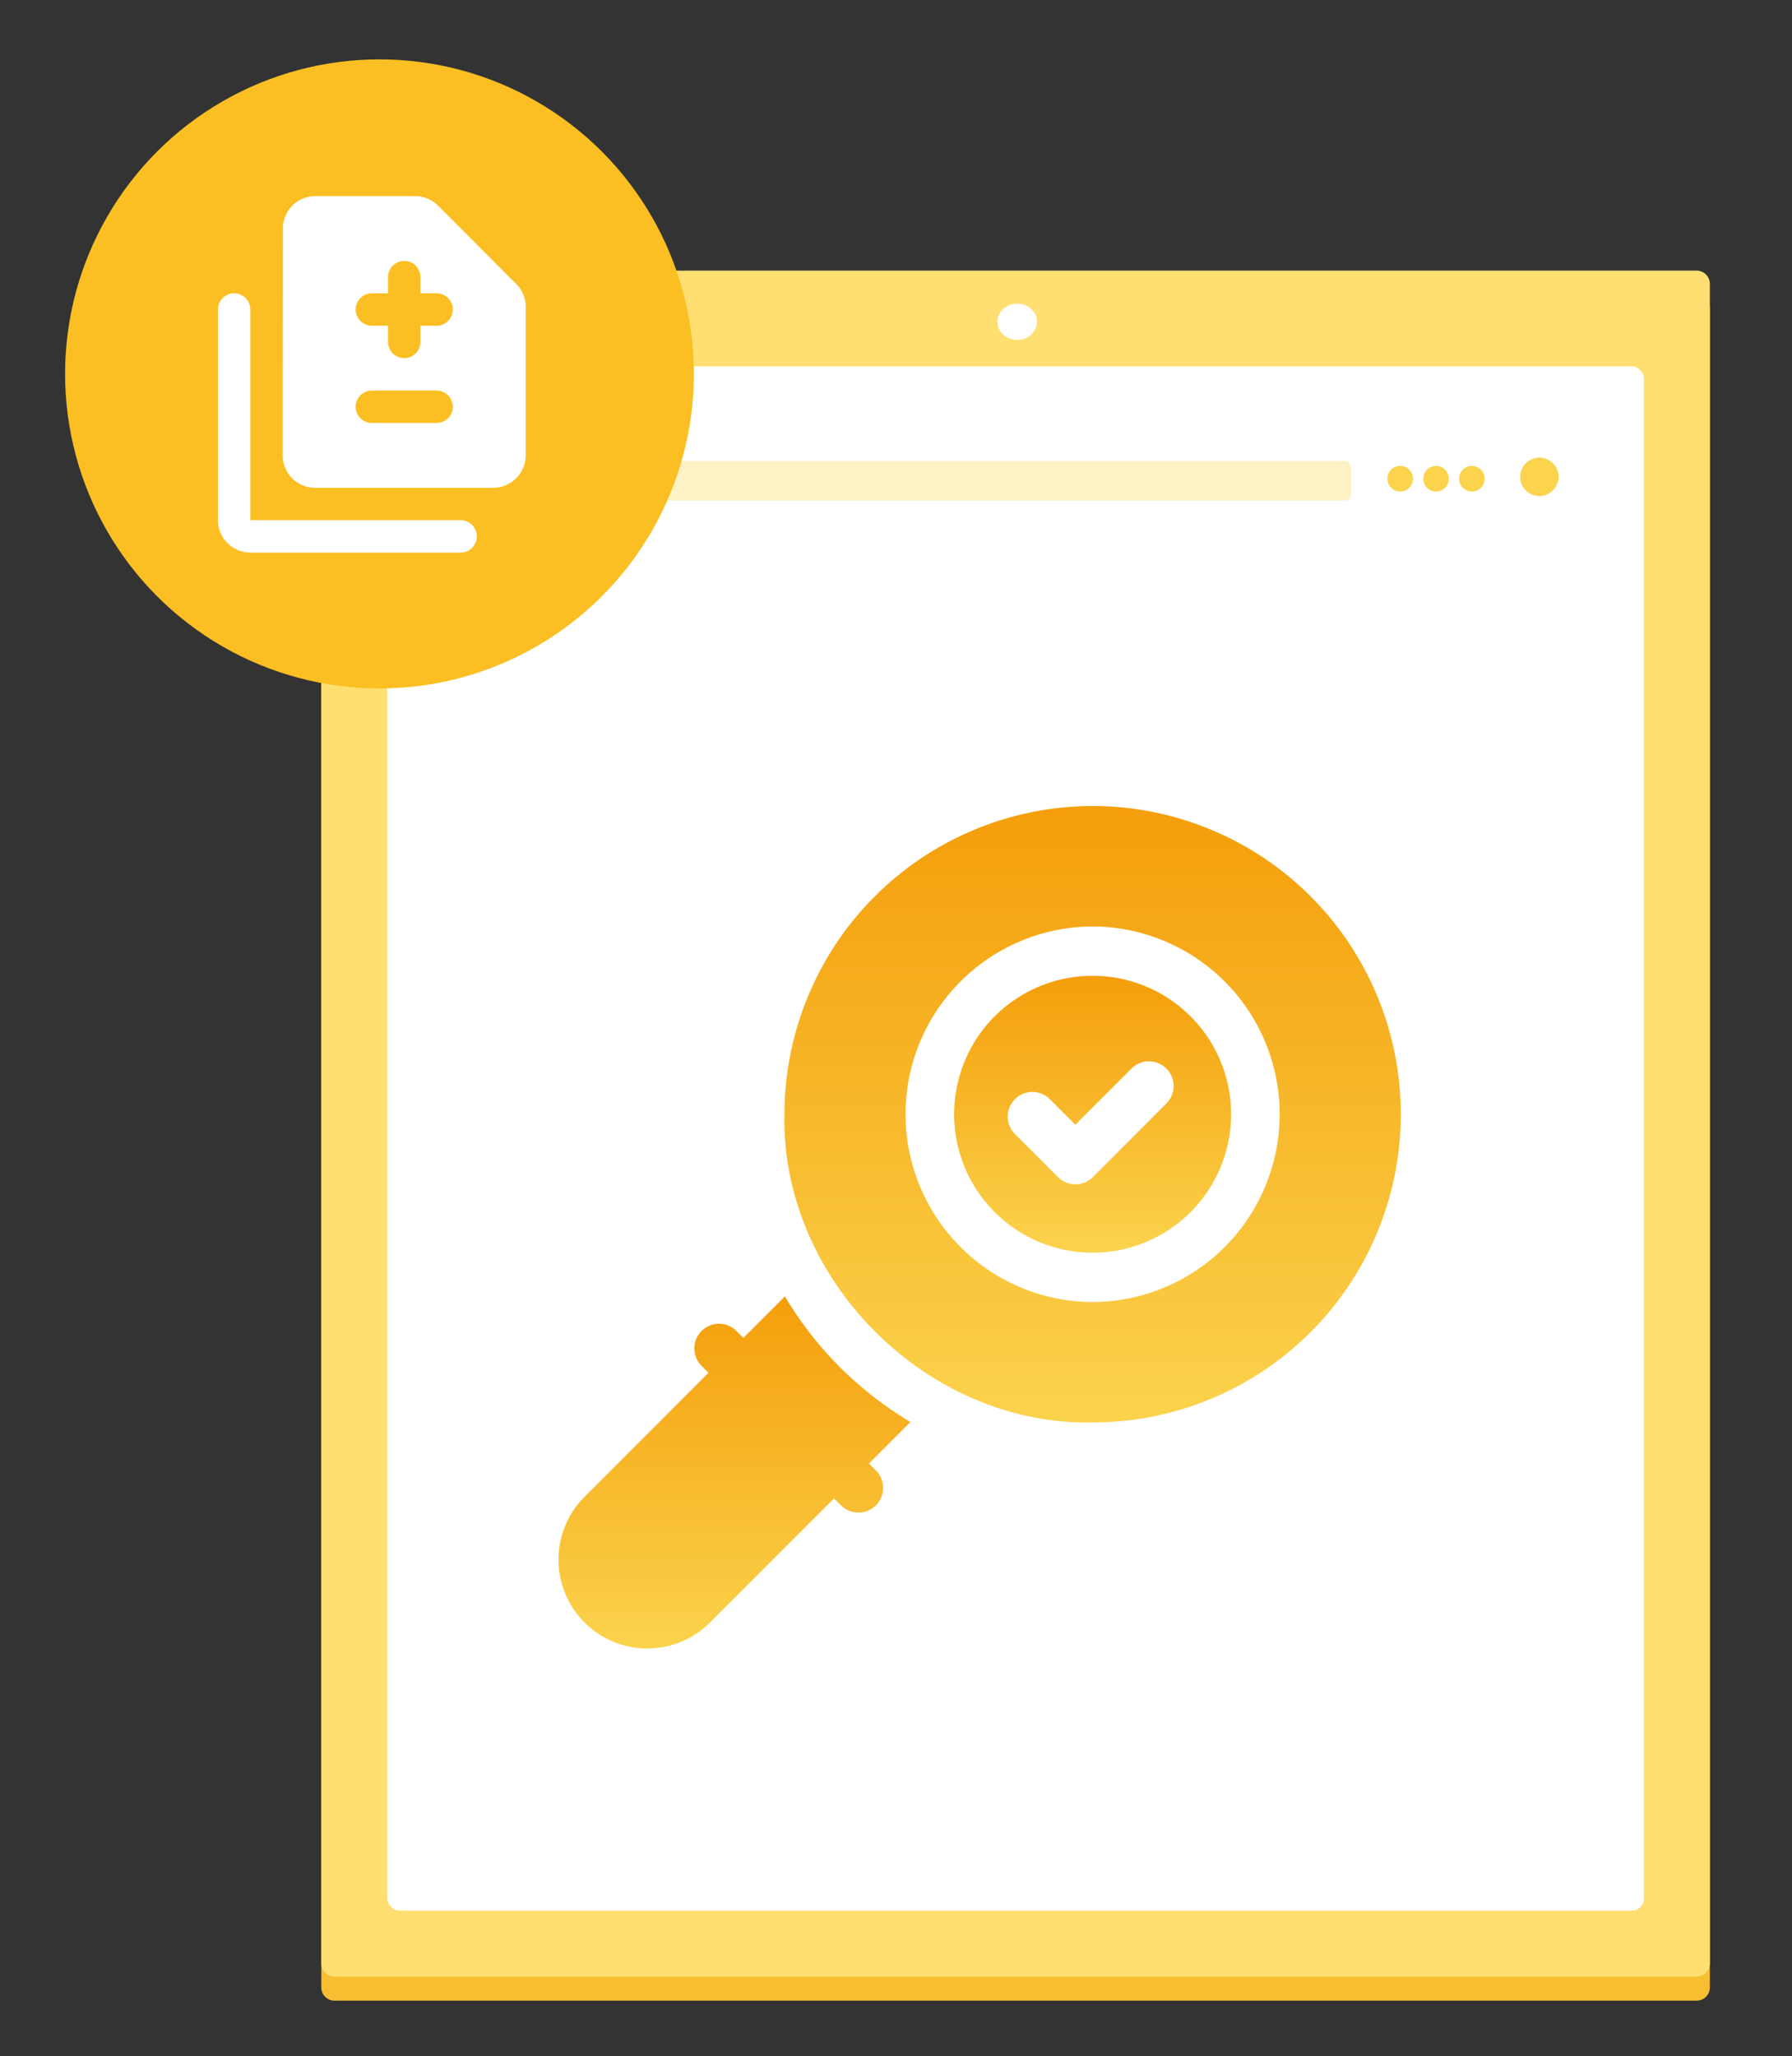 <?xml version="1.0" encoding="UTF-8"?> <svg xmlns="http://www.w3.org/2000/svg" xmlns:xlink="http://www.w3.org/1999/xlink" width="592" height="679" viewBox="0 0 592 679"><rect x="0" y="0" width="592" height="679" fill="#333333" stroke="none"/><defs><linearGradient id="linear-gradient" x1="0.5" x2="0.5" y2="1" gradientUnits="objectBoundingBox"><stop offset="0" stop-color="#f49e0a"></stop><stop offset="1" stop-color="#fbd34d"></stop></linearGradient><clipPath id="clip-idoc-audit-readiness"><rect width="592" height="679"></rect></clipPath></defs><g id="idoc-audit-readiness" clip-path="url(#clip-idoc-audit-readiness)"><g id="Group_27439" data-name="Group 27439" transform="translate(85 68)"><g id="Group_27435" data-name="Group 27435" transform="translate(185.297 22696.031)"><g id="Group_27433" data-name="Group 27433" transform="translate(-164.155 -22674.664)"><g id="tablet" transform="translate(0 0)"><g id="Group_243" data-name="Group 243" transform="translate(0 7.948)"><g id="tablet-2" data-name="tablet"><path id="Path_262" data-name="Path 262" d="M4.358,0h450a4.358,4.358,0,0,1,4.358,4.358v554.6a4.358,4.358,0,0,1-4.358,4.358h-450A4.358,4.358,0,0,1,0,558.957V4.358A4.358,4.358,0,0,1,4.358,0Z" transform="translate(0)" fill="#f8be32"></path><rect id="Rectangle_98" data-name="Rectangle 98" width="415.132" height="509.926" rx="4" transform="translate(19.214 29.312)" fill="#ebf5e0"></rect><ellipse id="Ellipse_24" data-name="Ellipse 24" cx="6.538" cy="5.993" rx="6.538" ry="5.993" transform="translate(220.787 8.61)" fill="#f9fdf5"></ellipse></g></g><path id="Path_262-2" data-name="Path 262" d="M4.358,0h450a4.358,4.358,0,0,1,4.358,4.358v554.6a4.358,4.358,0,0,1-4.358,4.358h-450A4.358,4.358,0,0,1,0,558.957V4.358A4.358,4.358,0,0,1,4.358,0Z" fill="#ffdf72"></path><rect id="Rectangle_98-2" data-name="Rectangle 98" width="415.132" height="509.926" rx="4" transform="translate(21.792 31.598)" fill="#fff"></rect><ellipse id="Ellipse_24-2" data-name="Ellipse 24" cx="6.538" cy="5.993" rx="6.538" ry="5.993" transform="translate(223.365 10.896)" fill="#fff"></ellipse></g></g><rect id="Rectangle_3837" data-name="Rectangle 3837" width="290.932" height="13.075" rx="2" transform="translate(-114.883 -22611.826)" fill="#fdf2c6"></rect><ellipse id="Ellipse_454" data-name="Ellipse 454" cx="4.229" cy="4.229" rx="4.229" ry="4.229" transform="translate(188.034 -22610.186)" fill="#fbd34d"></ellipse><ellipse id="Ellipse_455" data-name="Ellipse 455" cx="4.229" cy="4.229" rx="4.229" ry="4.229" transform="translate(199.875 -22610.186)" fill="#fbd34d"></ellipse><ellipse id="Ellipse_456" data-name="Ellipse 456" cx="4.229" cy="4.229" rx="4.229" ry="4.229" transform="translate(211.716 -22610.186)" fill="#fbd34d"></ellipse><path id="Path_186774" data-name="Path 186774" d="M6.337,0A6.336,6.336,0,1,1,0,6.336,6.337,6.337,0,0,1,6.337,0Z" transform="translate(231.901 -22612.916)" fill="#fbd34d"></path><g id="audit-readiness" transform="translate(-85.773 -22497.871)"><path id="Path_186775" data-name="Path 186775" d="M286.317,103.19h-.071a45.71,45.71,0,0,0,0,91.42h.071a45.71,45.71,0,0,0,0-91.42Zm24.345,42.165-24.3,24.3c-.022.016-.027.027-.049.043a8.152,8.152,0,0,1-11.48-.043l-14.2-14.2a8.15,8.15,0,1,1,11.523-11.529l8.432,8.437,5.721-5.726,12.822-12.816a8.15,8.15,0,0,1,11.523,11.529Z" transform="translate(-109.856 -47.128)" fill="url(#linear-gradient)"></path><path id="Path_186776" data-name="Path 186776" d="M239.173,0h-.065A101.894,101.894,0,0,0,137.332,101.775c-1.114,54.674,47.171,102.92,101.841,101.77A101.772,101.772,0,0,0,239.173,0Zm0,163.781H239.1a62.009,62.009,0,0,1,0-124.017h.071a62.009,62.009,0,0,1,0,124.017Z" transform="translate(-62.712)" fill="url(#linear-gradient)"></path><path id="Path_186777" data-name="Path 186777" d="M102.539,353.215l13.72-13.72q-1.557-.913-3.08-1.885a119,119,0,0,1-36.509-36.5q-.97-1.532-1.891-3.086L61.061,311.737l-2.287-2.287a8.15,8.15,0,1,0-11.529,11.524l2.289,2.289L8.578,364.22A29.329,29.329,0,0,0,50.053,405.7l40.959-40.959,2.29,2.29A8.15,8.15,0,0,0,104.826,355.5Z" transform="translate(-0.001 -136.108)" fill="url(#linear-gradient)"></path></g></g></g><g id="Group_27440" data-name="Group 27440" transform="translate(10 8.604)"><circle id="Ellipse_458" data-name="Ellipse 458" cx="103.865" cy="103.865" r="103.865" transform="translate(11.5 11)" fill="#fbbf23"></circle><g id="difference_24dp" transform="translate(51.892 51.392)"><g id="Group_27224" data-name="Group 27224" transform="translate(0 0)"><rect id="Rectangle_3734" data-name="Rectangle 3734" width="126.946" height="126.946" fill="none"></rect><rect id="Rectangle_3735" data-name="Rectangle 3735" width="126.946" height="126.946" fill="none"></rect></g><g id="Group_27225" data-name="Group 27225" transform="translate(10.109 4.757)"><path id="Path_186678" data-name="Path 186678" d="M7.351,33.106A5.367,5.367,0,0,1,12.7,38.457V108.02H82.265a5.351,5.351,0,0,1,0,10.7H12.7A10.733,10.733,0,0,1,2,108.02V38.457A5.367,5.367,0,0,1,7.351,33.106ZM74.72,4.157A10.735,10.735,0,0,0,67.122,1H34.106A10.688,10.688,0,0,0,23.458,11.7L23.4,86.616a10.688,10.688,0,0,0,10.648,10.7H92.967a10.733,10.733,0,0,0,10.7-10.7V37.547A10.52,10.52,0,0,0,100.512,30Zm-.482,71.757h-21.4a5.367,5.367,0,0,1-5.351-5.351h0a5.367,5.367,0,0,1,5.351-5.351h21.4a5.367,5.367,0,0,1,5.351,5.351h0A5.367,5.367,0,0,1,74.239,75.914Zm0-32.106H68.888v5.351a5.367,5.367,0,0,1-5.351,5.351h0a5.367,5.367,0,0,1-5.351-5.351V43.808H52.835a5.367,5.367,0,0,1-5.351-5.351h0a5.367,5.367,0,0,1,5.351-5.351h5.351V27.755A5.367,5.367,0,0,1,63.537,22.4h0a5.367,5.367,0,0,1,5.351,5.351v5.351h5.351a5.367,5.367,0,0,1,5.351,5.351h0A5.367,5.367,0,0,1,74.239,43.808Z" transform="translate(-2 -1)" fill="#fff"></path></g></g></g></g></svg> 